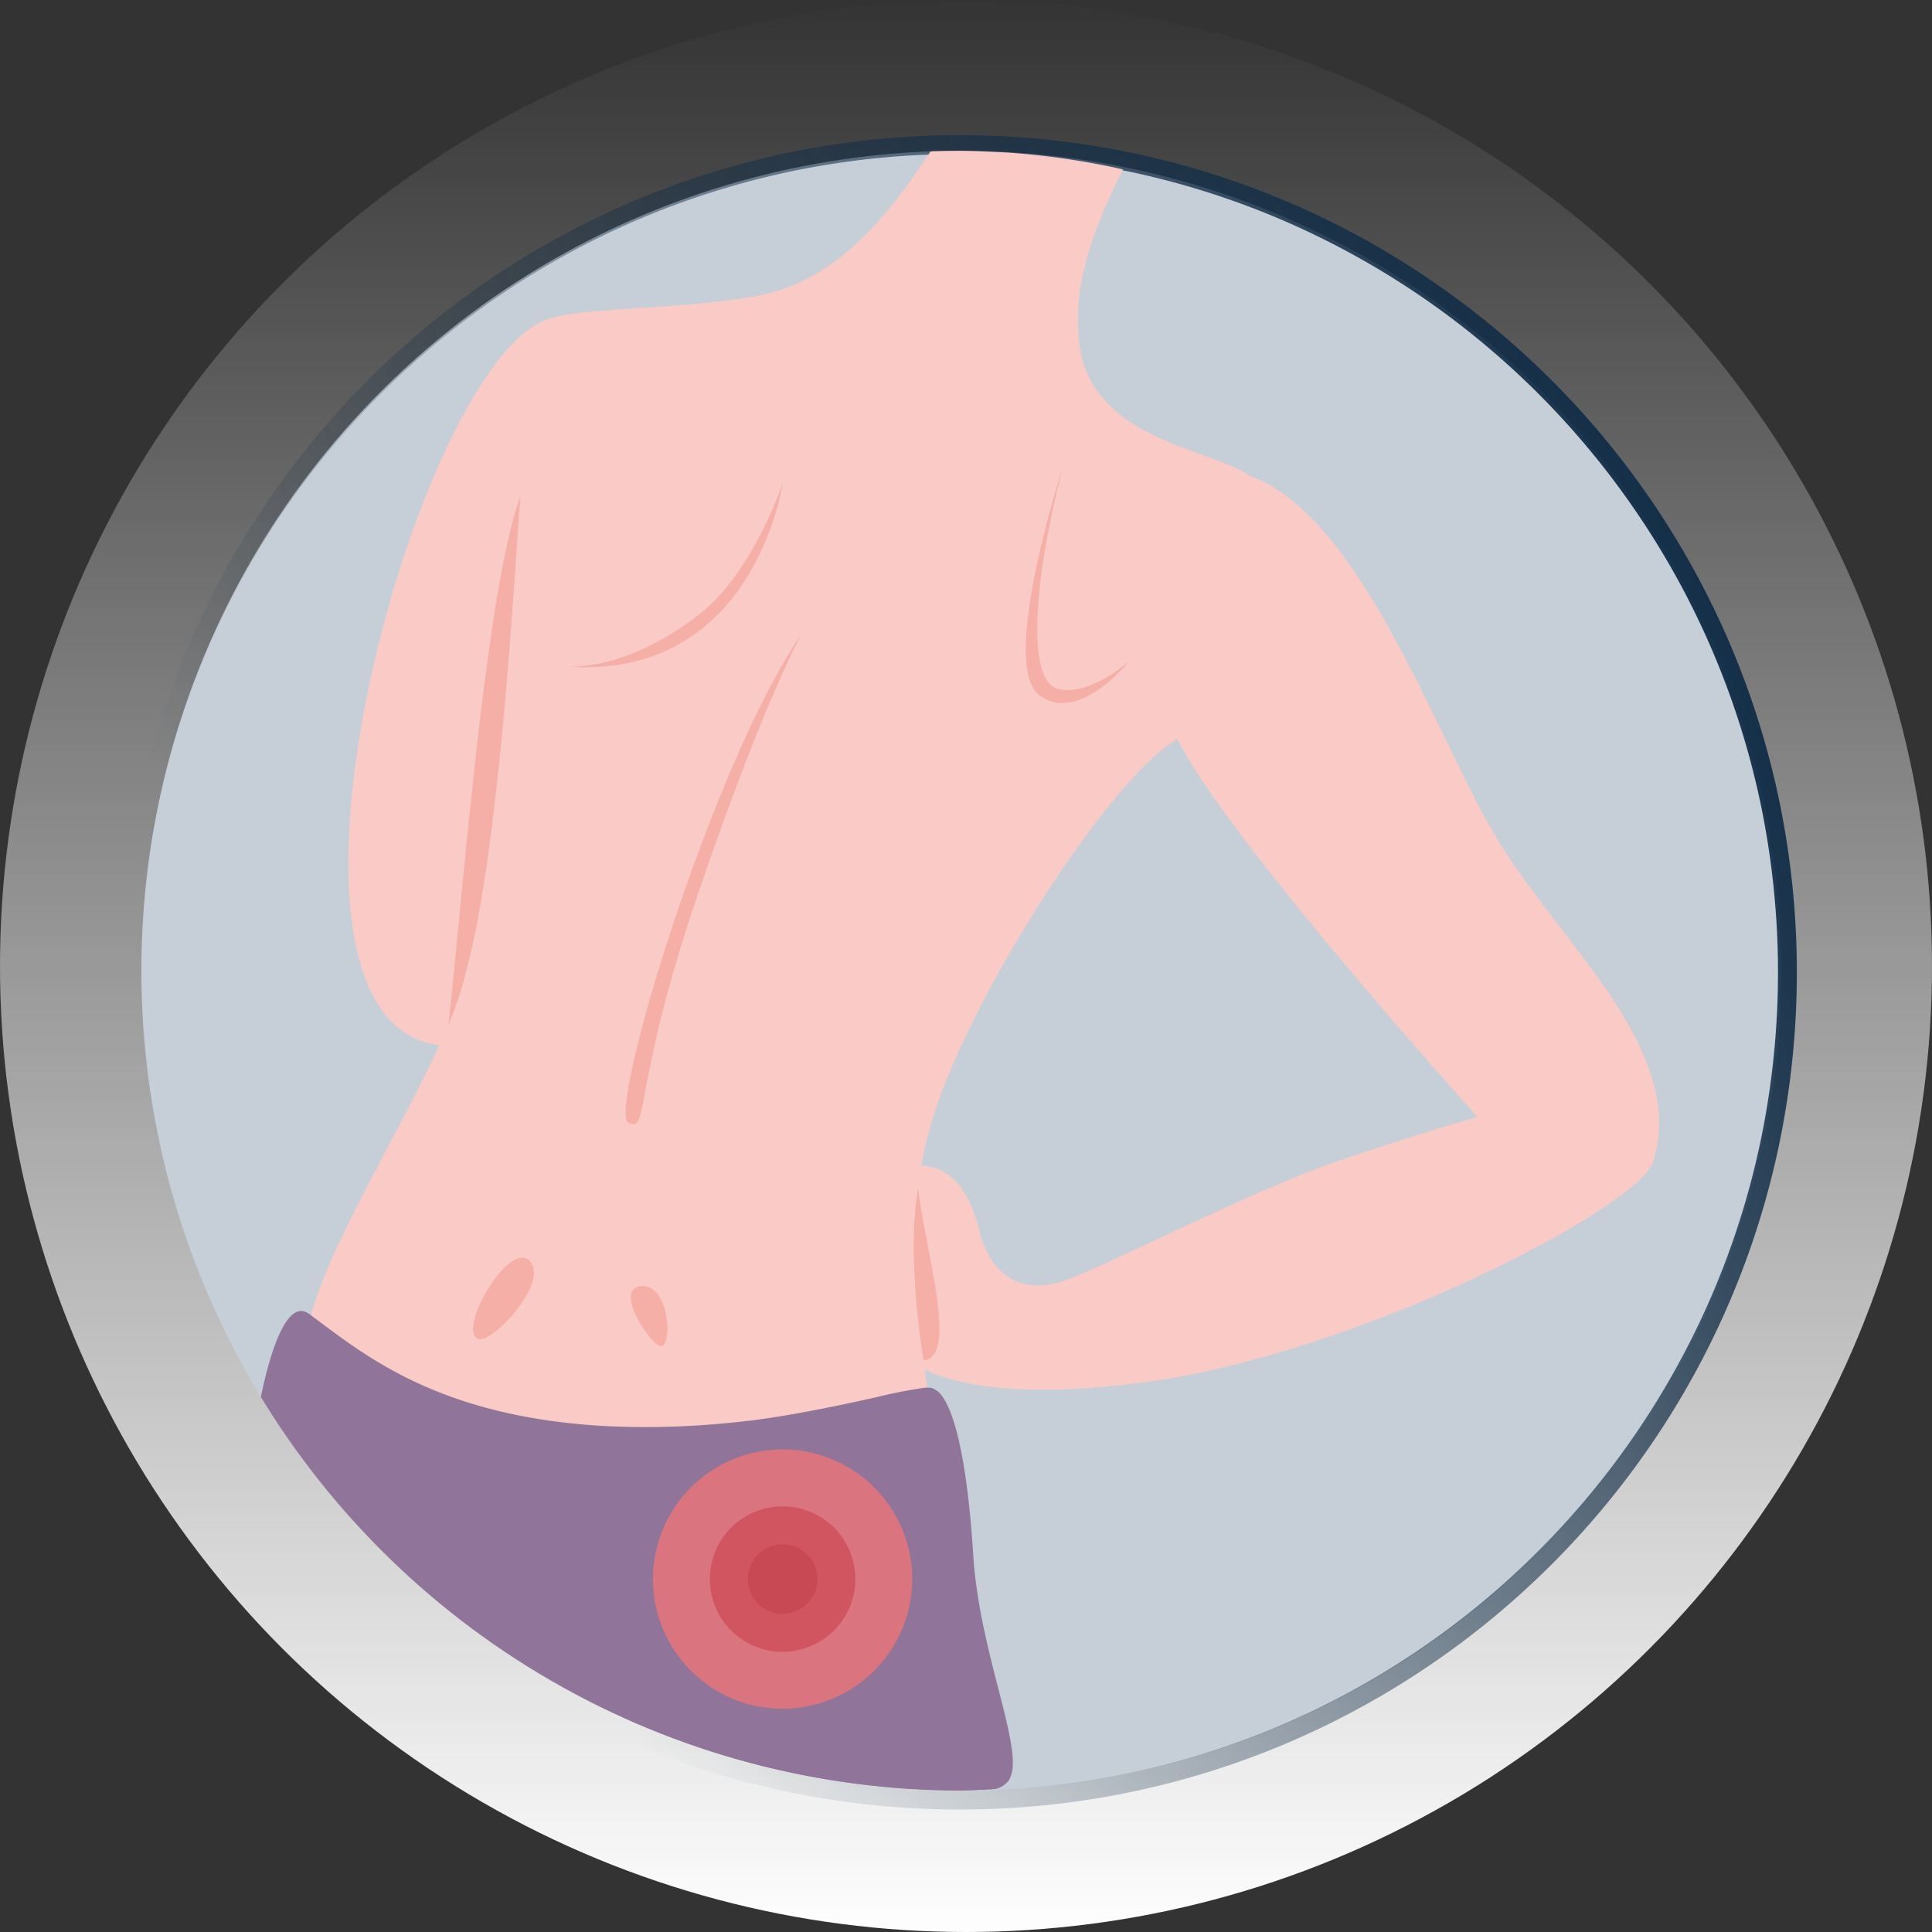 <svg xmlns="http://www.w3.org/2000/svg" xmlns:xlink="http://www.w3.org/1999/xlink" width="205" height="205" viewBox="0 0 205 205">
  <rect x="0" y="0" width="205" height="205" fill="#333333" stroke="none"/>
  <defs>
    <linearGradient id="linear-gradient" x1="0.5" x2="0.5" y2="1" gradientUnits="objectBoundingBox">
      <stop offset="0" stop-color="#fff" stop-opacity="0"/>
      <stop offset="1" stop-color="#fff"/>
    </linearGradient>
    <linearGradient id="linear-gradient-2" x1="0.167" y1="0.667" x2="0.959" y2="0.271" gradientUnits="objectBoundingBox">
      <stop offset="0" stop-color="#132e48" stop-opacity="0"/>
      <stop offset="1" stop-color="#132e48"/>
    </linearGradient>
    <clipPath id="clip-path">
      <circle id="Ellipse_535" data-name="Ellipse 535" cx="87" cy="87" r="87" transform="translate(866 2743)" fill="#c6cfd8"/>
    </clipPath>
    <clipPath id="clip-path-2">
      <rect id="Rectangle_21439" data-name="Rectangle 21439" width="148.64" height="174" fill="none"/>
    </clipPath>
    <clipPath id="clip-path-4">
      <rect id="Rectangle_21437" data-name="Rectangle 21437" width="27.517" height="27.514" fill="none"/>
    </clipPath>
  </defs>
  <g id="Group_46614" data-name="Group 46614" transform="translate(-279 -7626.75)">
    <circle id="Ellipse_533" data-name="Ellipse 533" cx="102.5" cy="102.5" r="102.5" transform="translate(279 7626.75)" fill="url(#linear-gradient)"/>
    <circle id="Ellipse_534" data-name="Ellipse 534" cx="87" cy="87" r="87" transform="translate(294 7642.75)" fill="#c6cfd8"/>
    <path id="Path_586520" data-name="Path 586520" d="M87.831,176.661a89.483,89.483,0,0,1-17.9-1.8A88.35,88.35,0,0,1,38.164,161.49,89.086,89.086,0,0,1,5.981,122.408,88.391,88.391,0,0,1,.8,105.732a89.689,89.689,0,0,1,0-35.8A88.35,88.35,0,0,1,14.171,38.164,89.086,89.086,0,0,1,53.253,5.981,88.392,88.392,0,0,1,69.929.8a89.689,89.689,0,0,1,35.8,0A88.349,88.349,0,0,1,137.5,14.171,89.086,89.086,0,0,1,169.68,53.253a88.391,88.391,0,0,1,5.176,16.676,89.689,89.689,0,0,1,0,35.8A88.349,88.349,0,0,1,161.49,137.5a89.086,89.086,0,0,1-39.082,32.183,88.391,88.391,0,0,1-16.676,5.176A89.483,89.483,0,0,1,87.831,176.661ZM87.831,1a87.479,87.479,0,0,0-17.5,1.764A86.35,86.35,0,0,0,39.283,15.829a87.086,87.086,0,0,0-31.46,38.2,86.385,86.385,0,0,0-5.059,16.3,87.689,87.689,0,0,0,0,35,86.349,86.349,0,0,0,13.065,31.047,87.085,87.085,0,0,0,38.2,31.46,86.388,86.388,0,0,0,16.3,5.059,87.689,87.689,0,0,0,35,0,86.349,86.349,0,0,0,31.047-13.064,87.086,87.086,0,0,0,31.46-38.2,86.388,86.388,0,0,0,5.059-16.3,87.689,87.689,0,0,0,0-35,86.35,86.35,0,0,0-13.064-31.047,87.086,87.086,0,0,0-38.2-31.46,86.385,86.385,0,0,0-16.3-5.059A87.479,87.479,0,0,0,87.831,1Z" transform="translate(293 7642.093)" fill="url(#linear-gradient-2)"/>
    <g id="Mask_Group_32800" data-name="Mask Group 32800" transform="translate(-572 4899.75)" clip-path="url(#clip-path)">
      <g id="Group_46610" data-name="Group 46610" transform="translate(878.399 2743)">
        <g id="Group_46609" data-name="Group 46609" clip-path="url(#clip-path-2)">
          <g id="Group_46608" data-name="Group 46608">
            <g id="Group_46607" data-name="Group 46607" clip-path="url(#clip-path-2)">
              <path id="Path_588304" data-name="Path 588304" d="M181.676,74.486c12.835,2.769,21.14,28.187,27.935,39.26s20.054,22.272,16.358,33.975c-1.51,4.781-31.207,20.385-54.109,23.4s-27.935-3.523-27.432-7.047,2.265-2.768,1.51-8.3-5.033-6.543.5-7.55,7.26,3.621,8.053,6.8c1.258,5.033,4.782,6.795,9.06,5.285s19.882-9.563,28.69-12.583,15.1-4.782,15.1-4.782-30.7-33.975-32.716-42.28,7.046-26.173,7.046-26.173" transform="translate(-77.969 -40.428)" fill="#facac6"/>
              <path id="Path_588305" data-name="Path 588305" d="M41.827,39.259C27.356,44.921,8.1,118.031,32.767,116.27s9.06-77.011,9.06-77.011" transform="translate(-11.355 -21.308)" fill="#facac6"/>
              <path id="Path_588306" data-name="Path 588306" d="M43.527,135.04c2.391-21.9,5.411-65.56,11.073-61.91,4.656,3-11.073,61.91-11.073,61.91" transform="translate(-23.625 -39.575)" fill="#f5afa7"/>
              <path id="Path_588307" data-name="Path 588307" d="M150.122,235.757c-.251,5.537,5.117,20.637.5,20.553-6.044-.11-.5-20.553-.5-20.553" transform="translate(-80.222 -127.961)" fill="#f5afa7"/>
              <path id="Path_588308" data-name="Path 588308" d="M112.851,40.911c-.171,7.275-2.953,18.786-8.43,21.055-.3.128-.556.257-.9.428-.214.128-.385.257-.6.385-7.831,5.392-22.381,28.757-25.676,41a36.713,36.713,0,0,0-.9,3.937c-.128.6-.214,1.2-.3,1.754,0,.171-.043.342-.043.513v.086a2.491,2.491,0,0,0-.086.556c0,.043-.043.086,0,.128-.171.984-.214,1.926-.3,2.825-.043.6-.043,1.155-.043,1.754a17.954,17.954,0,0,0,0,2.14A79.589,79.589,0,0,0,76.6,128.339c.043.342.086.685.128.984a4.746,4.746,0,0,1,.085.77,9.949,9.949,0,0,1,.171,1.112v.043c.086.641.128,1.2.171,1.8a.724.724,0,0,1,.043.3.937.937,0,0,1,.043.342c.043.471.043.942.043,1.369a1.465,1.465,0,0,1-.043.428v.3c-.642,5.178-6.205,4.065-20.156,4.707-15.106.727-44.249-4.922-45.96-12.838a4.2,4.2,0,0,1-.086-.727,9.8,9.8,0,0,1,.171-1.84,12.943,12.943,0,0,1,.385-1.5v-.043c1.883-7.1,8.559-18.016,12.838-27,.257-.556.513-1.112.77-1.626.342-.727.642-1.412.941-2.1l.043-.043a5.21,5.21,0,0,0,.214-.6c.513-1.241.9-2.439,1.241-3.509.342-1.241.685-2.568,1.027-4.023,2.653-12.153,4.023-31.2,4.965-45.7.085-.77.128-1.5.171-2.225v-.043c.47-7.36.856-13.309,1.241-16.176a5.831,5.831,0,0,1,.428-1.8,2.045,2.045,0,0,1,.984-.727c3.381-1.412,13.78-1.027,22.381-2.567C66.8,13.994,72.282,7.789,77.374,0h2.61c1.755,0,3.466.086,5.221.171a81.885,81.885,0,0,1,12.538,1.8c-1.84,3.809-5.05,10.27-4.75,16.732a14.294,14.294,0,0,0,.342,3c2.054,9.115,14.122,10.014,17.93,12.838l.043.043a3.2,3.2,0,0,1,.9.984,6.525,6.525,0,0,1,.428,1.369,18.374,18.374,0,0,1,.214,3.98" transform="translate(-5.994)" fill="#facac6"/>
              <path id="Path_588309" data-name="Path 588309" d="M70.772,96.617c20.259,1.762,23.279-19.379,23.279-19.379s-3.146,9.438-8.808,13.842c-8.266,6.429-14.471,5.537-14.471,5.537" transform="translate(-38.413 -41.922)" fill="#f5afa7"/>
              <path id="Path_588310" data-name="Path 588310" d="M182.008,73.66c-3.146,12.332-3.775,22.524-.5,23.405s7.55-2.894,7.55-2.894-5.411,6.795-9.563,3.523c-4.2-3.309,2.517-24.034,2.517-24.034" transform="translate(-96.672 -39.98)" fill="#f5afa7"/>
              <path id="Path_588311" data-name="Path 588311" d="M103.93,112.189c-9.437,13.59-20.637,50.711-18.372,51.843s.378-3.775,7.424-24.412,10.948-27.432,10.948-27.432" transform="translate(-46.278 -60.892)" fill="#f5afa7"/>
              <path id="Path_588312" data-name="Path 588312" d="M50.493,265.494c-2.5-.735,3.188-10.57,5.369-8.305s-3.943,8.724-5.369,8.305" transform="translate(-27.068 -139.41)" fill="#f5afa7"/>
              <path id="Path_588313" data-name="Path 588313" d="M89.648,269.828c1.28,0,.923-6.627-2.1-6.376s1.09,6.376,2.1,6.376" transform="translate(-46.928 -142.989)" fill="#f5afa7"/>
              <path id="Path_588314" data-name="Path 588314" d="M80.025,317.955a3.766,3.766,0,0,1-.385,1.113,2.67,2.67,0,0,1-1.412.9c-.214,0-.385.043-.6.043-.257,0-.513.043-.77.043h-.3c-1.07.085-2.1.085-3.167.085q-2.054,0-4.237-.128c-2.182-.086-4.408-.3-6.59-.6-.9-.086-1.8-.214-2.653-.342-1.626-.257-3.252-.556-4.836-.9-.385-.086-.684-.128-.984-.214a3.586,3.586,0,0,1-.642-.171c-2.011-.471-4.023-.984-5.991-1.584-2.4-.77-4.793-1.626-7.061-2.61A87.506,87.506,0,0,1,15.577,298.1,84.976,84.976,0,0,1,.257,280.211v-.043A1.008,1.008,0,0,1,0,279.783c1.327-7.147,3.252-11.811,5.392-10.228.086.043.128.086.214.128v.043c.128.086.257.171.428.3,5.478,4.065,13.309,10.442,30.726,11.426a88.884,88.884,0,0,0,13.694-.385c.556-.043,1.07-.129,1.583-.171h.043c2.7-.342,5.092-.77,7.318-1.2s4.194-.856,5.906-1.241h.043a51.681,51.681,0,0,1,5.392-1.07h.342a1.326,1.326,0,0,1,.428.043,2.571,2.571,0,0,1,.642.385l.043.043.171.171a4.428,4.428,0,0,1,.556.813c1.412,2.525,2.439,8.216,2.953,16.347.6,9.543,4.665,18.83,4.151,22.767" transform="translate(0 -146.138)" fill="#917499"/>
              <g id="Group_46606" data-name="Group 46606" transform="translate(41.881 134.797)" opacity="0.7">
                <g id="Group_46605" data-name="Group 46605" transform="translate(0 3)">
                  <g id="Group_46604" data-name="Group 46604" clip-path="url(#clip-path-4)">
                    <path id="Path_588315" data-name="Path 588315" d="M105.355,322.323a13.757,13.757,0,1,1,13.757-13.757,13.774,13.774,0,0,1-13.757,13.757" transform="translate(-91.596 -294.809)" fill="#fa7373"/>
                    <path id="Path_588316" data-name="Path 588316" d="M112.525,323.454a7.717,7.717,0,1,1,7.717-7.717,7.727,7.727,0,0,1-7.717,7.717" transform="translate(-98.766 -301.98)" fill="#eb4747"/>
                    <path id="Path_588317" data-name="Path 588317" d="M121,320.516a3.691,3.691,0,1,1-3.691-3.691A3.691,3.691,0,0,1,121,320.516" transform="translate(-103.546 -306.759)" fill="#e03636"/>
                  </g>
                </g>
              </g>
            </g>
          </g>
        </g>
      </g>
    </g>
  </g>
</svg>
